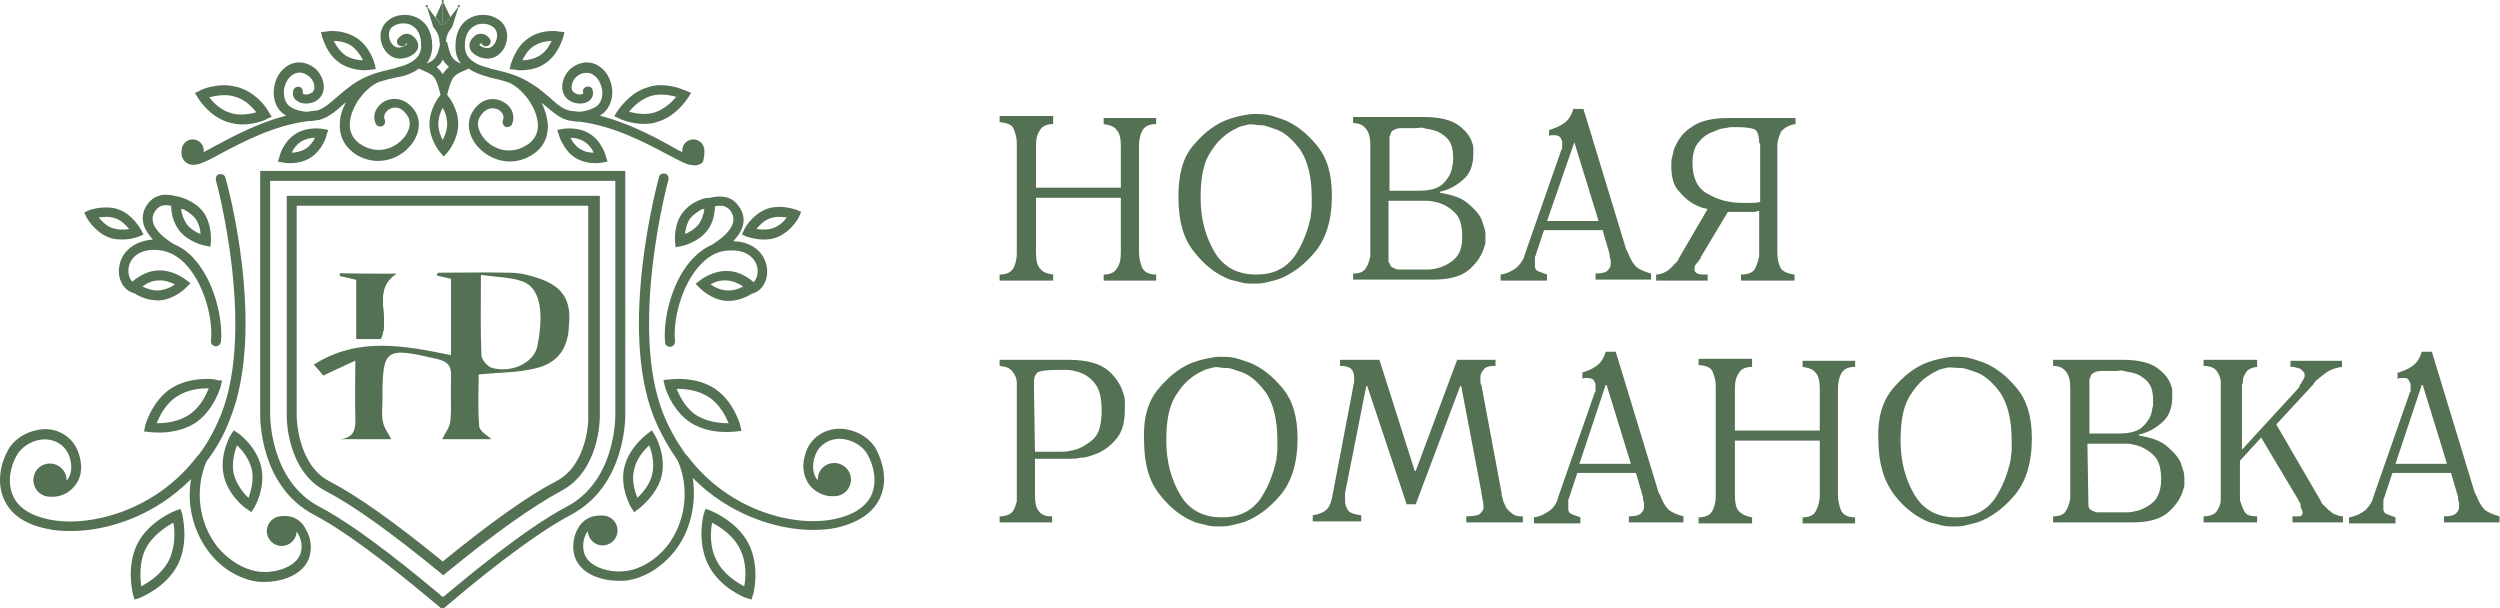 <?xml version="1.0" encoding="UTF-8"?> <svg xmlns="http://www.w3.org/2000/svg" viewBox="0 0 283.611 68.979" fill="none"><path d="M44.954 31.064C42.946 31.064 40.75 31.064 38.554 31.064C38.554 31.126 38.554 31.189 38.554 31.314C39.119 31.44 39.683 31.566 40.436 31.754C40.436 34.013 40.436 36.272 40.436 38.468C41.566 38.468 42.444 38.468 43.198 38.468C44.39 36.021 42.068 32.946 44.954 31.064Z" fill="#557153"></path><path d="M61.27 31.628C60.203 31.251 59.011 30.938 57.882 30.938C55.183 30.875 52.422 30.938 49.724 30.938C49.661 30.938 49.598 31.126 49.535 31.251C50.1 31.377 50.665 31.503 51.167 31.628C51.167 34.515 51.167 37.338 51.167 40.288C45.896 39.221 40.687 38.154 35.604 41.355C36.106 41.919 36.42 42.296 36.671 42.61C37.863 42.045 38.93 41.543 40.311 40.915C40.311 43.363 40.248 45.434 40.311 47.442C40.373 48.76 40.122 49.638 38.616 49.827C40.624 49.827 42.695 49.827 44.39 49.827C44.076 49.199 43.574 48.571 43.448 47.881C43.26 47.128 43.385 46.25 43.385 45.434C43.385 39.472 43.637 39.347 49.598 40.727C50.916 41.041 51.23 41.606 51.167 42.798C51.104 44.43 51.23 46.061 51.104 47.693C51.041 48.509 50.414 49.262 50.163 49.827C51.857 49.827 53.991 49.827 55.748 49.827C55.372 49.45 54.43 48.948 54.368 48.383C54.179 46.375 54.305 44.367 54.305 42.484C56.626 42.233 58.76 42.296 60.705 41.794C63.278 41.229 64.471 39.472 64.534 36.962C64.847 34.138 63.906 32.569 61.27 31.628ZM60.957 39.284C60.58 41.167 58.007 42.359 55.811 41.731C55.309 41.606 54.618 40.79 54.618 40.288C54.493 37.464 54.556 34.64 54.556 31.189C56.376 31.44 57.944 31.44 59.325 31.942C61.71 32.883 61.521 36.46 60.957 39.284Z" fill="#557153"></path><path d="M44.954 31.064C42.068 32.946 44.39 36.021 43.198 38.406C42.444 38.406 41.566 38.406 40.436 38.406C40.436 36.209 40.436 34.013 40.436 31.691C39.683 31.503 39.119 31.378 38.554 31.252C38.554 31.189 38.554 31.126 38.554 31.001C40.75 31.064 42.946 31.064 44.954 31.064Z" fill="#557153"></path><path d="M38.554 7.154C39.495 7.781 40.625 7.969 41.377 7.969C41.754 7.969 42.005 7.907 42.005 7.907L42.633 7.844L42.507 7.279C42.507 7.216 42.005 5.334 40.499 4.33C39.558 3.702 38.428 3.514 37.675 3.514C37.298 3.514 37.048 3.577 37.048 3.577L36.42 3.639L36.546 4.204C36.608 4.267 37.048 6.149 38.554 7.154ZM39.871 5.208C40.499 5.647 40.938 6.338 41.189 6.84C40.687 6.84 39.871 6.714 39.181 6.275C38.554 5.836 38.114 5.145 37.863 4.643C38.428 4.643 39.244 4.769 39.871 5.208Z" fill="#557153"></path><path d="M59.074 7.969C59.827 7.969 60.957 7.844 61.898 7.154C63.404 6.149 63.843 4.267 63.906 4.204L64.032 3.639L63.404 3.577C63.404 3.577 63.153 3.514 62.776 3.514C62.024 3.514 60.894 3.639 59.953 4.33C58.447 5.334 58.007 7.216 57.945 7.279L57.819 7.844L58.447 7.907C58.447 7.907 58.697 7.969 59.074 7.969ZM60.58 5.208C61.27 4.769 62.086 4.643 62.588 4.643C62.337 5.145 61.961 5.836 61.27 6.275C60.58 6.714 59.764 6.84 59.262 6.84C59.513 6.338 59.89 5.647 60.58 5.208Z" fill="#557153"></path><path d="M20.481 57.733L19.916 57.921C19.79 57.984 16.904 59.113 15.586 61.686C14.268 64.322 15.084 67.334 15.084 67.459L15.272 68.024L15.837 67.836C15.962 67.773 18.849 66.644 20.167 64.071C21.485 61.435 20.669 58.423 20.669 58.297L20.481 57.733ZM19.163 63.569C18.347 65.138 16.841 66.079 16.025 66.518C15.9 65.577 15.774 63.757 16.527 62.251C17.343 60.682 18.849 59.741 19.665 59.301C19.853 60.18 19.916 62 19.163 63.569Z" fill="#557153"></path><path d="M12.323 26.921C12.762 27.109 13.264 27.172 13.829 27.172C14.896 27.172 15.711 26.858 15.711 26.858L16.276 26.607L16.025 26.105C15.962 26.042 15.147 24.41 13.515 23.783C13.076 23.595 12.574 23.532 12.009 23.532C10.942 23.532 10.126 23.846 10.126 23.846L9.562 24.097L9.813 24.661C9.813 24.661 10.691 26.293 12.323 26.921ZM12.009 24.599C12.448 24.599 12.762 24.661 13.139 24.787C13.829 25.038 14.331 25.603 14.645 25.979C14.394 26.042 14.143 26.042 13.829 26.042C13.39 26.042 13.076 25.979 12.699 25.854C12.009 25.603 11.507 25.038 11.193 24.661C11.444 24.661 11.695 24.599 12.009 24.599Z" fill="#557153"></path><path d="M80.598 57.921L80.034 57.733L79.845 58.297C79.783 58.423 79.03 61.435 80.348 64.071C81.665 66.706 84.552 67.836 84.677 67.836L85.242 68.024L85.431 67.459C85.493 67.334 86.246 64.322 84.929 61.686C83.611 59.113 80.724 57.984 80.598 57.921ZM84.426 66.518C83.611 66.079 82.042 65.138 81.289 63.569C80.473 62 80.598 60.243 80.787 59.301C81.602 59.741 83.171 60.682 83.924 62.251C84.74 63.82 84.615 65.577 84.426 66.518Z" fill="#557153"></path><path d="M70.934 47.065V19.391H29.517V47.002C29.517 47.316 29.392 55.16 35.667 58.423C40.311 60.871 46.9 66.393 49.096 68.213C49.473 68.527 49.724 68.715 49.849 68.84L49.975 68.966H50.163C50.163 68.966 50.163 68.966 50.226 68.966H50.414L50.539 68.84C50.665 68.715 50.916 68.527 51.293 68.213C53.426 66.393 60.015 60.934 64.722 58.423C70.997 55.16 70.934 47.379 70.934 47.065ZM64.282 57.482C59.513 59.992 52.861 65.577 50.665 67.397C50.539 67.523 50.414 67.585 50.351 67.711L50.289 67.648L50.226 67.711C50.1 67.648 49.975 67.523 49.849 67.397C47.653 65.577 41.001 59.992 36.232 57.482C30.584 54.533 30.647 47.128 30.647 47.065V20.52H69.805V47.065C69.805 47.128 69.93 54.533 64.282 57.482Z" fill="#557153"></path><path d="M32.529 22.214V47.315C32.529 47.566 32.592 53.402 36.859 55.661C40.122 57.356 44.39 60.431 49.912 64.949L50.289 65.263L50.665 64.949C56.187 60.431 60.455 57.419 63.718 55.661C67.985 53.402 68.048 47.566 68.048 47.315V22.214H32.529ZM63.09 54.594C59.827 56.289 55.622 59.301 50.226 63.694C44.829 59.301 40.625 56.289 37.361 54.594C33.721 52.712 33.659 47.315 33.659 47.252V23.343H66.73V47.252C66.793 47.378 66.73 52.712 63.09 54.594Z" fill="#557153"></path><path d="M25.878 13.869C26.38 13.994 26.882 14.12 27.446 14.12C29.015 14.12 30.27 13.555 30.27 13.492L30.835 13.241L30.459 12.676C30.459 12.551 29.203 10.543 27.07 9.915C26.568 9.79 26.066 9.664 25.501 9.664C23.932 9.664 22.677 10.229 22.677 10.292L22.112 10.543L22.426 11.045C22.489 11.17 23.681 13.178 25.878 13.869ZM25.501 10.794C25.94 10.794 26.317 10.856 26.693 10.982C27.823 11.296 28.639 12.174 29.078 12.739C28.639 12.865 28.011 12.99 27.321 12.99C26.882 12.99 26.505 12.927 26.128 12.802C24.999 12.488 24.183 11.609 23.744 11.045C24.183 10.919 24.811 10.794 25.501 10.794Z" fill="#557153"></path><path d="M33.533 15.186C32.153 16.065 31.713 17.634 31.713 17.759L31.525 18.324L32.153 18.45C32.215 18.45 32.467 18.512 32.906 18.512C33.533 18.512 34.475 18.387 35.228 17.885C36.608 17.006 37.048 15.437 37.048 15.312L37.236 14.747L36.608 14.622C36.546 14.622 34.914 14.308 33.533 15.186ZM34.663 16.881C34.161 17.195 33.533 17.32 33.094 17.32C33.282 16.881 33.659 16.379 34.161 16.065C34.663 15.751 35.29 15.626 35.73 15.626C35.542 16.065 35.165 16.567 34.663 16.881Z" fill="#557153"></path><path d="M73.068 14.057C73.633 14.057 74.135 13.994 74.637 13.806C76.771 13.178 78.025 11.107 78.088 11.045L78.402 10.543L77.837 10.292C77.775 10.292 76.519 9.664 75.013 9.664C74.449 9.664 73.946 9.727 73.444 9.915C71.311 10.543 70.056 12.614 69.993 12.676L69.679 13.178L70.244 13.429C70.244 13.492 71.562 14.057 73.068 14.057ZM73.758 10.919C74.135 10.794 74.574 10.731 74.951 10.731C75.641 10.731 76.269 10.856 76.708 10.982C76.269 11.547 75.39 12.362 74.323 12.739C73.946 12.865 73.507 12.927 73.131 12.927C72.44 12.927 71.813 12.802 71.374 12.676C71.813 12.111 72.629 11.296 73.758 10.919Z" fill="#557153"></path><path d="M66.918 15.186C65.538 14.308 63.906 14.622 63.843 14.622L63.216 14.747L63.404 15.312C63.404 15.375 63.906 17.006 65.224 17.885C66.04 18.387 66.918 18.512 67.546 18.512C67.985 18.512 68.236 18.45 68.299 18.45L68.926 18.324L68.738 17.759C68.738 17.634 68.236 16.002 66.918 15.186ZM65.789 16.881C65.286 16.567 64.91 16.065 64.722 15.626C65.161 15.626 65.789 15.751 66.291 16.065C66.793 16.379 67.169 16.881 67.357 17.32C66.918 17.32 66.353 17.257 65.789 16.881Z" fill="#557153"></path><path d="M23.493 42.985C22.426 42.985 20.794 43.174 19.414 44.052C17.217 45.496 16.464 48.257 16.464 48.32L16.339 48.947L16.966 49.01C16.966 49.01 17.406 49.073 18.033 49.073C19.1 49.073 20.732 48.884 22.112 48.006C24.309 46.562 25.062 43.801 25.062 43.739L25.187 43.174L24.56 43.111C24.497 43.048 24.12 42.985 23.493 42.985ZM21.422 47.064C20.292 47.818 18.912 48.006 17.971 48.006C17.908 48.006 17.845 48.006 17.782 48.006C18.096 47.19 18.786 45.809 20.041 44.994C21.171 44.241 22.552 44.052 23.493 44.052C23.556 44.052 23.618 44.052 23.681 44.052C23.367 44.868 22.677 46.249 21.422 47.064Z" fill="#557153"></path><path d="M26.505 48.822L26.191 49.324C26.128 49.387 24.873 51.583 25.375 53.905C25.877 56.227 27.885 57.733 28.011 57.733L28.513 58.11L28.827 57.608C28.89 57.545 30.144 55.349 29.642 53.027C29.14 50.705 27.132 49.199 27.007 49.136L26.505 48.822ZM28.576 53.278C28.827 54.533 28.45 55.725 28.199 56.478C27.634 55.976 26.819 54.972 26.505 53.717C26.254 52.462 26.63 51.207 26.881 50.516C27.446 51.019 28.262 52.023 28.576 53.278Z" fill="#557153"></path><path d="M32.027 58.549C31.965 58.549 31.965 58.549 32.027 58.549C31.023 58.549 30.27 59.302 30.27 60.243C30.27 61.185 31.023 61.938 31.965 61.938C32.843 61.938 33.596 61.248 33.659 60.306C33.722 60.432 33.784 60.495 33.847 60.62C34.349 61.499 34.349 62.628 33.784 63.381C32.906 64.574 30.772 65.076 29.203 64.824C27.572 64.574 25.878 63.507 24.685 62.063C22.551 59.365 22.049 55.537 23.43 52.337C24.497 50.956 25.438 49.324 26.128 47.442C30.207 37.213 25.815 20.834 25.564 20.144C25.501 19.83 25.187 19.705 24.873 19.767C24.56 19.83 24.434 20.144 24.497 20.458C24.56 20.646 29.015 37.213 25.062 47.065C24.371 48.76 23.556 50.266 22.551 51.583C22.489 51.646 22.426 51.709 22.363 51.772C17.594 58.047 10.001 59.867 5.545 58.926C3.412 58.486 2.031 57.545 1.466 56.227C0.776 54.658 1.215 52.839 1.906 51.646C2.408 50.768 3.412 50.077 4.541 49.889C5.483 49.701 7.491 50.015 7.993 52.211C8.244 53.341 7.93 54.031 7.616 54.47L7.553 54.533V54.47C7.553 53.403 6.675 52.588 5.671 52.588C4.604 52.588 3.788 53.403 3.788 54.47C3.788 55.537 4.667 56.353 5.671 56.353C5.734 56.353 5.796 56.353 5.859 56.353C5.922 56.353 5.922 56.353 5.985 56.353C6.926 56.353 7.867 55.914 8.495 55.098C9.185 54.282 9.373 53.09 9.059 51.897C8.495 49.387 6.236 48.383 4.353 48.76C2.847 49.011 1.529 49.889 0.902 51.081C0.086 52.525 -0.416 54.721 0.462 56.666C1.215 58.361 2.847 59.491 5.357 59.993C6.173 60.181 7.051 60.243 8.055 60.243C12.26 60.243 17.594 58.486 21.673 54.345C21.171 57.294 21.924 60.369 23.807 62.754C25.124 64.448 27.07 65.64 29.015 65.954C29.329 66.017 29.705 66.017 30.082 66.017C31.776 66.017 33.722 65.389 34.663 64.072C35.416 63.005 35.479 61.373 34.726 60.118C34.224 58.989 33.157 58.424 32.027 58.549Z" fill="#557153"></path><path d="M13.515 30.31C13.327 31.69 14.017 32.945 15.209 33.259C15.711 33.573 16.715 34.075 17.845 34.075C17.908 34.075 18.033 34.075 18.096 34.075C19.853 33.949 21.108 32.631 21.171 32.569L21.61 32.129L21.108 31.753C21.045 31.69 19.602 30.561 17.845 30.686C16.527 30.749 15.46 31.565 15.021 31.941C14.644 31.627 14.519 31 14.582 30.435C14.707 29.368 15.711 28.176 17.97 28.364C19.225 28.49 20.355 29.117 21.359 30.31C23.304 32.631 24.183 36.397 23.932 38.656C23.869 38.97 24.12 39.221 24.434 39.283H24.497C24.748 39.283 24.999 39.095 25.061 38.781C25.313 36.271 24.371 32.129 22.238 29.619C21.485 28.678 20.606 28.05 19.665 27.674L19.602 27.611C19.602 27.611 16.59 25.917 17.468 24.16C17.719 23.72 17.97 23.469 18.347 23.344C18.723 23.218 19.1 23.281 19.414 23.344C19.414 24.034 19.602 25.164 20.292 26.105C21.359 27.486 23.179 27.862 23.242 27.862L23.869 27.988L23.932 27.36C23.932 27.297 24.057 25.415 23.053 24.034C21.987 22.654 20.167 22.277 20.104 22.277L19.476 22.152C19.037 22.089 18.535 22.026 18.033 22.214C17.343 22.403 16.841 22.905 16.464 23.595C15.774 25.038 16.527 26.293 17.343 27.172C14.958 27.36 13.703 28.803 13.515 30.31ZM17.97 31.816C18.723 31.753 19.414 32.067 19.853 32.255C19.414 32.569 18.786 32.882 18.033 32.945C17.28 33.008 16.59 32.694 16.151 32.506C16.59 32.192 17.217 31.816 17.97 31.816ZM22.112 24.724C22.551 25.289 22.74 26.042 22.74 26.544C22.238 26.356 21.61 25.98 21.171 25.415C20.794 24.85 20.606 24.222 20.543 23.72C20.606 23.72 20.732 23.72 20.794 23.72C21.234 23.971 21.736 24.285 22.112 24.724Z" fill="#557153"></path><path d="M99.425 51.018C98.797 49.826 97.479 48.947 95.973 48.696C94.091 48.382 91.831 49.324 91.267 51.834C90.953 53.026 91.204 54.155 91.831 55.034C92.459 55.787 93.4 56.289 94.342 56.289C94.404 56.289 94.404 56.289 94.467 56.289C94.53 56.289 94.593 56.289 94.655 56.289C95.722 56.289 96.538 55.411 96.538 54.407C96.538 53.34 95.659 52.524 94.655 52.524C93.589 52.524 92.773 53.34 92.773 54.407V54.469L92.71 54.407C92.396 54.03 92.083 53.277 92.333 52.147C92.835 49.951 94.844 49.637 95.785 49.826C96.914 50.014 97.981 50.704 98.42 51.583C99.111 52.775 99.55 54.595 98.86 56.164C98.232 57.482 96.852 58.423 94.781 58.862C90.263 59.866 82.732 58.046 77.963 51.708C77.9 51.645 77.837 51.583 77.775 51.52C76.833 50.202 75.955 48.696 75.265 47.002C71.311 37.149 75.767 20.582 75.829 20.394C75.892 20.08 75.767 19.767 75.453 19.704C75.139 19.641 74.825 19.767 74.763 20.08C74.574 20.771 70.119 37.212 74.198 47.378C74.951 49.198 75.892 50.83 76.896 52.273C78.277 55.473 77.775 59.301 75.641 62C74.449 63.443 72.817 64.51 71.123 64.761C69.554 65.012 67.42 64.573 66.542 63.317C66.04 62.565 66.04 61.435 66.479 60.556C66.542 60.494 66.605 60.368 66.667 60.243C66.73 61.121 67.42 61.874 68.362 61.874C69.303 61.874 70.056 61.121 70.056 60.18C70.056 59.238 69.303 58.486 68.362 58.486C68.362 58.486 68.362 58.486 68.299 58.486C67.107 58.423 66.103 58.925 65.538 59.992C64.847 61.247 64.847 62.878 65.601 63.945C66.542 65.326 68.487 65.89 70.182 65.89C70.558 65.89 70.934 65.89 71.248 65.828C73.194 65.514 75.076 64.322 76.457 62.627C78.339 60.305 79.03 57.168 78.59 54.218C82.669 58.36 88.066 60.117 92.208 60.117C93.149 60.117 94.091 60.054 94.906 59.866C97.354 59.301 99.048 58.172 99.801 56.54C100.743 54.657 100.178 52.461 99.425 51.018Z" fill="#557153"></path><path d="M81.038 44.052C79.657 43.174 78.088 42.985 76.959 42.985C76.331 42.985 75.955 43.048 75.892 43.048L75.264 43.111L75.39 43.676C75.39 43.801 76.143 46.5 78.339 47.943C79.72 48.822 81.289 49.01 82.418 49.01C83.046 49.01 83.485 48.947 83.485 48.947L84.113 48.884L83.987 48.32C83.987 48.194 83.234 45.496 81.038 44.052ZM82.481 48.006C81.54 48.006 80.159 47.818 79.03 47.127C77.775 46.312 77.084 44.931 76.771 44.115C76.833 44.115 76.896 44.115 76.959 44.115C77.9 44.115 79.281 44.303 80.41 45.056C81.665 45.872 82.356 47.253 82.669 48.068C82.607 48.006 82.544 48.006 82.481 48.006Z" fill="#557153"></path><path d="M71.625 57.608L71.938 58.11L72.44 57.733C72.503 57.67 74.574 56.164 75.076 53.905C75.578 51.583 74.323 49.387 74.26 49.324L73.947 48.822L73.445 49.199C73.382 49.262 71.311 50.768 70.809 53.089C70.307 55.349 71.562 57.545 71.625 57.608ZM71.938 53.278C72.19 52.023 73.068 51.081 73.633 50.516C73.947 51.207 74.26 52.462 74.009 53.717C73.758 54.972 72.88 55.913 72.315 56.478C72.001 55.725 71.625 54.47 71.938 53.278Z" fill="#557153"></path><path d="M84.74 26.859C84.803 26.859 85.619 27.172 86.623 27.172C87.188 27.172 87.69 27.11 88.129 26.922C89.76 26.294 90.639 24.662 90.639 24.6L90.89 24.035L90.325 23.784C90.262 23.784 89.447 23.47 88.443 23.47C87.878 23.47 87.376 23.533 86.937 23.721C85.305 24.349 84.427 25.98 84.427 26.043L84.175 26.608L84.74 26.859ZM87.313 24.788C87.627 24.662 88.003 24.6 88.443 24.6C88.756 24.6 89.008 24.662 89.258 24.662C88.945 25.102 88.443 25.604 87.752 25.855C87.439 25.98 87.062 26.043 86.623 26.043C86.309 26.043 86.058 25.98 85.807 25.98C86.121 25.604 86.623 25.039 87.313 24.788Z" fill="#557153"></path><path d="M77.461 24.097C76.394 25.477 76.582 27.297 76.582 27.423L76.645 28.05L77.273 27.925C77.335 27.925 79.155 27.548 80.222 26.167C80.975 25.226 81.1 24.034 81.1 23.406C81.414 23.343 81.854 23.281 82.167 23.406C82.544 23.532 82.858 23.783 83.046 24.222C83.924 25.916 80.975 27.611 80.912 27.673C80.85 27.673 80.85 27.736 80.85 27.736C79.908 28.113 79.03 28.803 78.277 29.681C76.143 32.192 75.202 36.333 75.453 38.844C75.453 39.157 75.704 39.346 76.017 39.346H76.08C76.394 39.283 76.582 39.032 76.582 38.718C76.331 36.459 77.21 32.694 79.155 30.372C80.159 29.179 81.289 28.489 82.544 28.427C84.803 28.238 85.807 29.431 85.933 30.497C85.995 31.062 85.87 31.627 85.493 32.004C85.054 31.627 83.987 30.811 82.669 30.748C80.912 30.623 79.469 31.752 79.406 31.815L78.904 32.192L79.343 32.631C79.406 32.694 80.661 34.012 82.418 34.137C82.481 34.137 82.606 34.137 82.669 34.137C83.799 34.137 84.803 33.635 85.305 33.321C86.497 33.008 87.188 31.752 86.999 30.372C86.811 28.866 85.556 27.423 83.171 27.36C84.05 26.481 84.803 25.163 84.05 23.783C83.673 23.092 83.171 22.59 82.481 22.402C81.979 22.277 81.477 22.277 81.038 22.339L80.41 22.465C80.348 22.339 78.527 22.716 77.461 24.097ZM82.418 32.945C81.665 32.882 81.038 32.568 80.598 32.254C81.038 32.004 81.728 31.752 82.481 31.815C83.234 31.878 83.862 32.192 84.301 32.506C83.862 32.756 83.171 33.008 82.418 32.945ZM79.657 23.72C79.72 23.72 79.845 23.72 79.908 23.72C79.845 24.222 79.657 24.85 79.281 25.414C78.841 25.979 78.214 26.356 77.712 26.544C77.775 26.042 77.9 25.289 78.339 24.724C78.716 24.285 79.218 23.971 79.657 23.72Z" fill="#557153"></path><path d="M79.908 17.068C79.908 16.378 79.344 15.813 78.653 15.813C77.963 15.813 77.398 16.378 77.398 17.068C77.398 17.131 77.398 17.194 77.398 17.256C76.959 17.068 76.457 16.754 75.892 16.441C73.947 15.374 71.186 13.93 68.048 13.115C69.052 12.55 69.617 11.295 69.428 9.977C69.24 8.596 68.362 7.467 67.17 7.153C66.416 6.965 65.601 7.153 64.91 7.655C64.22 8.157 63.781 9.036 63.781 9.851C63.781 10.604 64.157 11.232 64.847 11.546C65.538 11.86 66.416 11.797 66.856 11.42C67.232 11.106 67.358 10.667 67.232 10.228C67.17 9.914 66.856 9.726 66.542 9.851C66.228 9.914 66.04 10.228 66.165 10.542C66.165 10.604 66.165 10.604 66.165 10.604C66.103 10.667 65.852 10.793 65.475 10.667C65.224 10.604 64.847 10.416 64.847 9.914C64.847 9.412 65.099 8.91 65.538 8.596C65.914 8.283 66.416 8.22 66.856 8.283C67.734 8.534 68.174 9.412 68.299 10.165C68.424 10.855 68.236 11.797 67.483 12.173C66.918 12.487 66.228 12.675 65.601 12.675C65.287 12.613 64.91 12.613 64.597 12.55C64.471 12.487 64.345 12.487 64.22 12.424C63.593 12.173 63.028 11.671 62.337 11.044C61.773 10.604 61.208 10.04 60.455 9.6C58.823 8.534 57.756 8.283 55.623 7.781L55.497 7.718C52.736 7.09 52.736 5.647 52.736 5.208C52.736 3.953 53.175 3.2 54.054 2.823C54.556 2.635 55.246 2.635 55.748 2.948C56.125 3.137 56.313 3.451 56.376 3.764C56.439 4.204 56.313 4.768 55.999 5.082C55.811 5.333 55.56 5.459 55.309 5.459C54.87 5.459 54.431 5.208 54.368 5.082C54.368 5.082 54.368 5.082 54.431 5.019C54.493 4.957 54.556 4.894 54.556 4.894C54.619 4.894 54.619 4.957 54.681 5.019C54.87 5.27 55.183 5.333 55.435 5.145C55.685 4.957 55.748 4.643 55.56 4.392C55.497 4.329 55.183 3.827 54.556 3.827C54.305 3.827 53.929 3.89 53.552 4.392C53.238 4.768 53.175 5.208 53.364 5.647C53.677 6.274 54.619 6.651 55.309 6.651C55.874 6.651 56.439 6.4 56.878 5.898C57.38 5.333 57.631 4.455 57.505 3.702C57.38 3.011 57.003 2.446 56.313 2.07C55.56 1.631 54.493 1.568 53.677 1.882C52.36 2.384 51.669 3.576 51.669 5.27C51.669 5.898 51.795 6.588 52.297 7.216C51.418 6.839 51.167 6.525 50.854 5.333L50.728 4.768H49.975L49.85 5.333C49.536 6.525 49.285 6.839 48.406 7.216C48.845 6.588 49.034 5.898 49.034 5.27C49.034 3.576 48.343 2.384 47.025 1.882C46.21 1.568 45.143 1.631 44.39 2.07C43.762 2.446 43.323 3.011 43.198 3.702C43.072 4.455 43.323 5.333 43.825 5.898C44.264 6.4 44.766 6.651 45.394 6.651C46.084 6.651 47.025 6.274 47.339 5.647C47.527 5.27 47.465 4.831 47.151 4.392C46.775 3.953 46.398 3.827 46.147 3.827C45.582 3.827 45.206 4.329 45.143 4.392C44.955 4.643 45.017 5.019 45.269 5.145C45.519 5.333 45.896 5.27 46.021 5.019C46.021 5.019 46.084 4.957 46.084 4.894C46.084 4.894 46.147 4.894 46.21 5.019C46.147 5.019 46.147 5.019 46.147 5.019C46.084 5.145 45.645 5.396 45.206 5.396C44.955 5.396 44.704 5.27 44.515 5.019C44.202 4.706 44.076 4.141 44.139 3.702C44.202 3.325 44.39 3.074 44.766 2.886C45.269 2.635 45.896 2.572 46.461 2.76C47.339 3.137 47.779 3.89 47.779 5.145C47.779 5.647 47.779 7.027 45.017 7.655L44.892 7.718C42.758 8.22 41.692 8.471 40.06 9.538C39.37 10.04 38.742 10.542 38.177 11.044C37.487 11.671 36.859 12.173 36.295 12.424C36.169 12.487 36.044 12.487 35.918 12.55C35.604 12.55 35.228 12.613 34.914 12.675C34.224 12.675 33.534 12.487 33.032 12.173C32.278 11.734 32.153 10.855 32.216 10.165C32.341 9.349 32.843 8.471 33.659 8.283C34.098 8.157 34.538 8.283 34.977 8.596C35.416 8.91 35.667 9.412 35.667 9.914C35.667 10.416 35.291 10.604 35.04 10.667C34.663 10.793 34.412 10.667 34.349 10.604C34.349 10.604 34.349 10.604 34.349 10.542C34.412 10.228 34.224 9.914 33.973 9.851C33.659 9.789 33.345 9.977 33.282 10.228C33.157 10.73 33.282 11.169 33.659 11.42C34.161 11.797 34.977 11.86 35.667 11.546C36.357 11.232 36.734 10.604 36.734 9.851C36.734 9.036 36.295 8.157 35.604 7.655C34.914 7.153 34.098 6.965 33.345 7.153C32.153 7.467 31.274 8.596 31.086 9.977C30.898 11.295 31.4 12.55 32.467 13.115C29.329 13.93 26.631 15.374 24.622 16.441C24.058 16.754 23.556 17.005 23.116 17.256C23.116 17.194 23.116 17.131 23.116 17.068C23.116 16.378 22.552 15.813 21.861 15.813C21.171 15.813 20.606 16.378 20.606 17.068C20.543 17.445 20.606 17.947 20.983 18.323C21.234 18.574 21.548 18.7 21.924 18.7C22.175 18.7 22.426 18.637 22.677 18.574C23.242 18.386 24.12 17.947 25.124 17.382C27.509 16.127 31.023 14.244 34.914 13.742C34.914 13.742 34.914 13.742 34.977 13.742C35.353 13.742 35.73 13.679 36.044 13.617C36.106 13.617 36.106 13.617 36.169 13.617C36.357 13.554 36.546 13.491 36.734 13.428C37.487 13.115 38.24 12.487 38.93 11.86C39.056 11.797 39.119 11.671 39.244 11.608C38.805 12.424 38.554 13.24 38.554 14.056C38.491 15.562 39.181 16.817 40.562 17.633C41.378 18.072 42.131 18.26 42.884 18.26C44.264 18.26 45.582 17.633 46.398 16.692C47.59 15.436 47.841 13.805 47.088 12.613C46.084 11.106 44.641 10.981 43.637 11.483C42.633 12.048 42.194 13.115 42.633 14.056C42.758 14.307 43.072 14.432 43.386 14.307C43.637 14.181 43.762 13.868 43.637 13.554C43.449 13.115 43.762 12.613 44.202 12.362C44.766 12.048 45.582 12.111 46.21 13.115C46.837 14.056 46.273 15.185 45.645 15.813C44.641 16.88 42.884 17.507 41.127 16.503C40.123 15.938 39.621 15.06 39.683 13.993C39.809 11.985 41.503 9.914 43.009 9.287C43.637 9.098 44.327 8.91 45.206 8.722H45.331C46.273 8.534 47.025 8.157 47.527 7.781L48.218 8.094C49.222 8.534 49.41 8.785 49.787 10.04L49.975 10.73L49.912 10.855C49.85 10.918 48.72 12.299 48.72 14.056C48.72 15.813 49.85 17.194 49.912 17.256L50.352 17.758L50.791 17.256C50.854 17.194 51.983 15.813 51.983 14.056C51.983 12.299 50.854 10.918 50.791 10.855L50.728 10.73L50.916 10.04C51.293 8.785 51.481 8.534 52.485 8.094L53.175 7.781C53.677 8.157 54.431 8.471 55.372 8.722L55.497 8.785C56.439 8.973 57.129 9.161 57.694 9.349C59.2 9.977 60.894 12.111 61.02 14.056C61.082 15.185 60.58 16.001 59.576 16.566C57.819 17.57 56.062 16.943 55.058 15.876C54.431 15.185 53.866 14.056 54.493 13.177C55.121 12.173 55.937 12.173 56.501 12.424C56.941 12.675 57.254 13.115 57.066 13.617C56.941 13.868 57.066 14.244 57.317 14.37C57.568 14.495 57.945 14.37 58.07 14.119C58.51 13.177 58.07 12.048 57.066 11.546C56.062 10.981 54.556 11.106 53.615 12.675C52.862 13.868 53.113 15.499 54.305 16.754C55.121 17.633 56.439 18.323 57.819 18.323C58.572 18.323 59.388 18.135 60.141 17.696C61.522 16.943 62.212 15.687 62.149 14.119C62.086 13.303 61.835 12.487 61.459 11.671C61.584 11.734 61.647 11.86 61.773 11.922C62.526 12.55 63.216 13.177 63.969 13.491C64.157 13.554 64.345 13.617 64.534 13.679C64.597 13.679 64.597 13.679 64.659 13.679C64.973 13.742 65.35 13.805 65.726 13.805C65.726 13.805 65.726 13.805 65.789 13.805C69.68 14.307 73.194 16.189 75.578 17.445C76.645 18.009 77.461 18.449 78.026 18.637C78.277 18.7 78.591 18.762 78.779 18.762C79.155 18.762 79.532 18.637 79.72 18.386C79.908 17.947 79.908 17.382 79.908 17.068ZM50.728 14.056C50.728 14.746 50.477 15.374 50.226 15.876C49.975 15.436 49.724 14.746 49.724 14.056C49.724 13.366 49.975 12.675 50.226 12.236C50.477 12.675 50.728 13.303 50.728 14.056ZM50.226 8.408C50.038 8.094 49.787 7.843 49.536 7.592C49.85 7.404 50.038 7.153 50.226 6.776C50.414 7.09 50.665 7.341 50.916 7.592C50.665 7.843 50.414 8.094 50.226 8.408Z" fill="#557153"></path><path d="M50.226 3.075H51.293L52.046 0.691L50.226 3.075Z" fill="#557153"></path><path d="M50.226 3.075H49.159L48.406 0.691L50.226 3.075Z" fill="#557153"></path><path d="M50.226 3.075L50.226 0.126L49.41 1.946L50.226 3.075Z" fill="#557153"></path><path d="M50.226 3.075L50.226 0.126L51.104 1.946L50.226 3.075Z" fill="#557153"></path><path d="M52.046 0.815C52.115 0.815 52.171 0.759 52.171 0.69C52.171 0.621 52.115 0.564 52.046 0.564C51.977 0.564 51.92 0.621 51.92 0.69C51.92 0.759 51.977 0.815 52.046 0.815Z" fill="#557153"></path><path d="M50.226 0.251C50.295 0.251 50.351 0.195 50.351 0.126C50.351 0.056 50.295 0 50.226 0C50.157 0 50.1 0.056 50.1 0.126C50.1 0.195 50.157 0.251 50.226 0.251Z" fill="#557153"></path><path d="M48.406 0.815C48.475 0.815 48.531 0.759 48.531 0.69C48.531 0.621 48.475 0.564 48.406 0.564C48.337 0.564 48.281 0.621 48.281 0.69C48.281 0.759 48.337 0.815 48.406 0.815Z" fill="#557153"></path><path d="M50.226 2.823C49.661 2.886 49.159 3.074 49.159 3.074C49.159 3.074 49.849 3.827 49.849 4.643C49.849 5.082 50.038 5.082 50.226 4.957C50.414 5.082 50.602 5.082 50.602 4.643C50.602 3.827 51.293 3.074 51.293 3.074C51.293 3.074 50.791 2.886 50.226 2.823Z" fill="#557153"></path><path d="M119.475 14.074C118.787 14.074 118.214 14.303 117.985 14.761C117.641 15.22 117.527 15.793 117.527 16.595V21.293H127.152V16.595C127.152 15.793 127.037 15.105 126.693 14.761C126.35 14.303 125.891 14.188 125.204 14.074V13.386H131.162V14.074C130.245 14.074 129.787 14.418 129.558 14.876C129.329 15.334 129.214 15.907 129.214 16.595V28.626C129.214 29.199 129.329 29.772 129.558 30.345C129.787 30.803 130.245 31.146 131.162 31.146V31.834H125.204V31.146C125.891 31.146 126.464 30.917 126.693 30.459C127.037 30.001 127.152 29.428 127.152 28.626V22.438H117.527V28.626C117.527 29.428 117.641 30.115 117.985 30.459C118.329 30.917 118.787 31.032 119.475 31.146V31.834H113.402V31.146C114.318 31.146 114.777 30.803 115.006 30.345C115.235 29.886 115.35 29.313 115.35 28.74V28.626C115.35 28.626 115.35 28.626 115.35 28.511V16.48C115.35 16.48 115.35 16.48 115.35 16.366C115.35 16.366 115.35 16.365 115.35 16.251C115.35 15.678 115.235 15.22 115.006 14.647C114.777 14.074 114.204 13.959 113.402 13.845V13.157H119.475V14.074Z" fill="#557153"></path><path d="M135.287 16.595C136.433 15.22 137.579 14.303 138.839 13.73C139.412 13.501 140.099 13.272 140.672 13.157C141.245 13.043 141.818 12.928 142.276 12.928C142.735 12.928 143.308 12.928 143.88 13.043C144.453 13.157 145.026 13.386 145.714 13.616C147.089 14.188 148.235 15.105 149.38 16.48C150.526 17.855 151.099 19.688 151.099 22.209C151.099 24.959 150.412 27.136 149.151 28.626C147.891 30.115 146.516 31.147 144.912 31.719C144.453 31.834 143.995 31.949 143.537 32.063C143.079 32.178 142.62 32.178 142.276 32.178C141.818 32.178 141.36 32.178 140.901 32.063C140.443 31.949 139.985 31.834 139.526 31.719C138.037 31.147 136.662 30.115 135.516 28.626C134.256 27.136 133.683 25.074 133.683 22.324C133.683 19.918 134.141 17.97 135.287 16.595ZM141.36 14.188C141.016 14.303 140.672 14.303 140.328 14.532C139.297 14.991 138.266 15.793 137.464 17.053C136.547 18.313 136.203 20.032 136.203 22.438C136.203 24.845 136.776 26.907 137.808 28.626C138.839 30.345 140.443 31.147 142.506 31.147C144.453 31.147 145.828 30.459 146.86 29.084C147.776 27.709 148.349 26.22 148.693 24.615C148.693 24.272 148.808 23.813 148.808 23.47C148.808 23.126 148.808 22.782 148.808 22.438C148.808 20.032 148.349 18.313 147.547 17.053C146.631 15.793 145.714 14.991 144.683 14.647C144.339 14.532 143.995 14.418 143.651 14.303C143.308 14.188 142.964 14.188 142.62 14.188C142.047 14.074 141.703 14.074 141.36 14.188Z" fill="#557153"></path><path d="M161.526 13.272C163.36 13.272 164.62 13.616 165.422 14.189C166.224 14.762 166.797 15.449 167.026 16.251C167.141 16.481 167.141 16.71 167.141 16.939C167.141 17.168 167.141 17.397 167.141 17.512C167.141 18.658 166.797 19.689 165.995 20.376C165.193 21.064 164.391 21.522 163.36 21.751V21.866C164.734 22.095 165.766 22.439 166.453 23.012C167.141 23.585 167.714 24.158 168.058 24.845C168.172 25.189 168.287 25.532 168.401 25.876C168.516 26.22 168.516 26.564 168.516 26.793C168.516 27.022 168.516 27.137 168.516 27.366C168.516 27.595 168.516 27.71 168.401 27.939C168.172 28.856 167.599 29.772 166.682 30.574C165.766 31.376 164.391 31.72 162.558 31.72H153.505V31.033C154.308 31.033 154.766 30.803 154.995 30.345C155.224 30.001 155.339 29.543 155.453 29.085C155.453 28.97 155.453 28.856 155.453 28.741C155.453 28.626 155.453 28.512 155.453 28.512V16.481C155.453 15.679 155.339 15.106 154.995 14.647C154.651 14.189 154.193 13.96 153.505 13.96V13.272H161.526ZM160.839 21.637C162.214 21.637 163.13 21.408 163.703 20.835C164.276 20.262 164.62 19.689 164.734 19.001C164.734 18.772 164.849 18.543 164.849 18.429C164.849 18.314 164.849 18.085 164.849 17.856C164.849 16.824 164.62 16.137 164.162 15.679C163.703 15.22 163.13 14.876 162.558 14.762C162.214 14.647 161.87 14.647 161.526 14.533C161.182 14.418 160.953 14.533 160.724 14.533H159.005C158.547 14.533 158.318 14.647 158.089 14.762C157.86 14.876 157.745 15.106 157.745 15.22C157.745 15.335 157.63 15.449 157.63 15.449C157.63 15.449 157.63 15.564 157.63 15.679V21.637H160.839ZM157.63 29.772C157.63 30.001 157.745 30.23 157.974 30.345C158.203 30.46 158.433 30.574 158.662 30.574C158.776 30.574 158.891 30.574 159.005 30.574C159.12 30.574 159.235 30.574 159.349 30.574H161.182C161.412 30.574 161.755 30.574 162.099 30.574C162.558 30.574 162.901 30.46 163.36 30.345C164.047 30.116 164.62 29.772 165.078 29.314C165.651 28.741 165.88 27.939 165.88 26.908C165.88 25.647 165.651 24.731 165.078 24.158C164.505 23.585 163.933 23.241 163.245 23.012C162.787 22.897 162.328 22.783 161.985 22.783C161.526 22.783 161.297 22.783 160.953 22.783H157.516V29.772H157.63Z" fill="#557153"></path><path d="M175.734 14.761C176.422 14.532 176.995 14.303 177.453 13.959C177.911 13.616 178.255 13.157 178.484 12.355H179.63L184.443 28.167C184.443 28.282 184.443 28.282 184.557 28.397C184.557 28.511 184.557 28.511 184.672 28.626C184.901 29.313 185.245 29.886 185.588 30.23C185.932 30.574 186.505 30.803 187.307 31.032V31.719H181.005V31.032C181.693 31.032 182.151 30.917 182.38 30.688C182.609 30.459 182.724 30.23 182.724 30.001C182.724 29.886 182.724 29.657 182.724 29.543C182.724 29.428 182.609 29.199 182.609 29.084C182.609 29.084 182.609 29.084 182.609 28.97V28.855L181.807 26.105H175.161L174.245 28.855C174.245 28.97 174.13 29.084 174.13 29.199C174.13 29.313 174.13 29.428 174.13 29.543C174.13 29.657 174.13 29.772 174.13 29.886C174.13 30.001 174.13 30.115 174.13 30.23C174.13 30.459 174.245 30.688 174.588 30.803C174.932 30.917 175.161 31.032 175.505 31.146V31.834H170.234V31.146C171.036 31.032 171.609 30.688 172.068 30.345C172.526 29.886 172.87 29.428 172.984 28.855L177.109 17.053C177.109 16.938 177.224 16.938 177.224 16.824C177.224 16.709 177.224 16.709 177.224 16.595C177.224 16.48 177.224 16.48 177.224 16.366C177.224 16.251 177.224 16.251 177.224 16.136C177.224 15.907 177.109 15.793 176.995 15.563C176.88 15.449 176.651 15.334 176.307 15.334C176.193 15.334 176.193 15.334 176.078 15.334C175.963 15.334 175.849 15.334 175.734 15.449V14.761ZM178.599 16.136L175.505 25.074H181.349L178.599 16.136Z" fill="#557153"></path><path d="M203.693 14.075C202.89 14.19 202.432 14.533 202.088 14.877C201.859 15.335 201.63 15.908 201.63 16.596V28.627C201.63 29.314 201.745 29.887 201.974 30.346C202.203 30.804 202.776 31.033 203.578 31.148V31.835H197.505V31.148C198.307 31.148 198.88 30.919 199.109 30.46C199.338 30.002 199.453 29.544 199.568 29.085C199.568 28.971 199.568 28.971 199.568 28.856C199.568 28.741 199.568 28.741 199.568 28.627V23.929C199.338 23.929 199.224 24.044 198.995 24.044C198.88 24.044 198.651 24.044 198.536 24.044C198.422 24.044 198.307 24.044 198.193 24.044C198.078 24.044 197.963 24.044 197.849 24.044H197.62C197.391 24.044 197.161 24.044 197.047 24.044C196.932 24.044 196.818 24.044 196.589 24.044C196.474 24.044 196.359 24.044 196.359 24.044C196.359 24.044 196.13 24.044 196.016 24.044L192.922 29.2V29.314C192.922 29.314 192.922 29.429 192.807 29.429C192.693 29.658 192.578 29.773 192.464 29.887C192.349 30.002 192.234 30.231 192.234 30.346V30.46C192.234 30.46 192.234 30.46 192.234 30.575C192.234 30.804 192.349 30.919 192.578 31.033C192.807 31.148 193.151 31.148 193.38 31.148H193.724V31.835H187.88V31.148C188.224 31.148 188.568 31.033 188.797 30.919C189.026 30.804 189.255 30.689 189.484 30.46C189.599 30.346 189.714 30.231 189.828 30.116C189.943 30.002 189.943 29.887 190.057 29.887L190.172 29.773C190.172 29.773 190.172 29.658 190.286 29.658C190.286 29.544 190.401 29.544 190.401 29.429C190.401 29.314 190.516 29.314 190.516 29.2L193.724 23.7C193.495 23.7 193.38 23.585 193.151 23.585C192.922 23.471 192.807 23.471 192.578 23.356C191.776 23.012 191.089 22.439 190.516 21.752C189.828 21.064 189.599 20.033 189.599 18.773C189.599 18.429 189.599 18.085 189.714 17.742C189.828 17.398 189.828 16.939 190.057 16.596C190.401 15.794 190.974 14.992 191.891 14.419C192.807 13.731 194.182 13.387 196.13 13.387H203.693V14.075ZM199.568 16.252C199.568 15.335 199.338 14.762 198.995 14.648C198.651 14.533 197.963 14.419 197.161 14.419C197.047 14.419 197.047 14.419 196.932 14.419C196.818 14.419 196.818 14.419 196.703 14.419C196.474 14.419 196.13 14.419 195.786 14.533C195.443 14.533 194.984 14.648 194.526 14.877C193.838 15.106 193.266 15.45 192.807 16.023C192.234 16.596 192.005 17.398 192.005 18.544C192.005 20.148 192.578 21.408 193.724 21.981C194.87 22.669 196.13 23.012 197.62 23.012H197.734C197.734 23.012 197.734 23.012 197.849 23.012C198.193 23.012 198.422 23.012 198.765 23.012C199.109 23.012 199.338 23.012 199.682 22.898V16.252H199.568Z" fill="#557153"></path><path d="M117.412 56.171C117.412 56.974 117.527 57.661 117.87 58.005C118.214 58.463 118.673 58.578 119.36 58.578V59.265H113.402V58.578C114.089 58.578 114.662 58.349 114.891 58.005C115.121 57.661 115.235 57.317 115.35 56.859C115.35 56.744 115.35 56.63 115.35 56.515C115.35 56.401 115.35 56.286 115.35 56.171V44.026C115.35 43.911 115.35 43.797 115.35 43.797C115.35 43.682 115.35 43.567 115.35 43.453C115.35 42.995 115.235 42.651 114.891 42.193C114.548 41.734 114.204 41.62 113.402 41.505V40.817H121.193C123.37 40.817 124.86 41.276 125.777 42.078C126.693 42.88 127.266 43.911 127.495 44.828C127.61 45.057 127.61 45.401 127.61 45.63C127.61 45.859 127.61 46.203 127.61 46.432C127.61 48.036 127.266 49.182 126.464 49.984C125.777 50.786 124.86 51.359 124.058 51.588C123.485 51.817 123.027 51.932 122.568 51.932C122.11 52.046 121.652 52.046 121.308 52.046H117.412V56.171ZM117.412 51.244H119.475C119.818 51.244 120.048 51.244 120.391 51.244C120.735 51.244 121.079 51.244 121.422 51.13C122.339 51.015 123.141 50.557 123.829 49.984C124.631 49.411 124.975 48.265 124.975 46.547C124.975 45.172 124.745 44.14 124.173 43.453C123.6 42.765 123.027 42.422 122.339 42.193C121.881 42.078 121.422 41.963 121.079 41.963C120.62 41.963 120.391 41.963 120.048 41.963C118.673 41.963 117.87 42.078 117.641 42.307C117.412 42.536 117.297 42.88 117.297 43.338C117.297 43.453 117.297 43.453 117.297 43.567C117.297 43.682 117.297 43.682 117.297 43.682V43.911L117.412 51.244Z" fill="#557153"></path><path d="M131.391 44.14C132.537 42.765 133.683 41.848 134.943 41.276C135.516 41.046 136.203 40.817 136.776 40.703C137.349 40.588 137.922 40.473 138.381 40.473C138.839 40.473 139.412 40.473 139.985 40.588C140.558 40.703 141.131 40.932 141.818 41.161C143.193 41.734 144.339 42.651 145.485 44.025C146.631 45.4 147.203 47.234 147.203 49.755C147.203 52.504 146.516 54.682 145.255 56.171C143.995 57.661 142.62 58.692 141.016 59.265C140.558 59.379 140.099 59.494 139.641 59.609C139.183 59.723 138.724 59.723 138.381 59.723C137.922 59.723 137.464 59.723 137.006 59.609C136.547 59.494 136.089 59.379 135.631 59.265C134.141 58.692 132.766 57.661 131.62 56.171C130.36 54.682 129.787 52.619 129.787 49.869C129.672 47.463 130.245 45.515 131.391 44.14ZM137.464 41.734C137.12 41.848 136.776 41.848 136.433 42.078C135.401 42.536 134.37 43.338 133.568 44.598C132.651 45.859 132.308 47.577 132.308 49.984C132.308 52.39 132.881 54.452 133.912 56.171C134.943 57.89 136.547 58.692 138.61 58.692C140.558 58.692 141.933 58.005 142.964 56.629C143.88 55.254 144.453 53.765 144.797 52.161C144.797 51.817 144.912 51.359 144.912 51.015C144.912 50.671 144.912 50.328 144.912 49.984C144.912 47.577 144.453 45.859 143.651 44.598C142.735 43.338 141.818 42.536 140.787 42.192C140.443 42.078 140.099 41.963 139.755 41.848C139.412 41.734 139.068 41.734 138.724 41.734C138.037 41.619 137.808 41.619 137.464 41.734Z" fill="#557153"></path><path d="M160.495 53.422H160.609L165.307 40.817H169.662V41.505C168.974 41.505 168.516 41.62 168.286 41.963C168.057 42.193 167.943 42.536 167.943 42.765C167.943 42.88 167.943 42.995 167.943 43.224C167.943 43.338 167.943 43.567 168.057 43.682L170.349 55.942C170.349 56.057 170.349 56.286 170.464 56.515C170.464 56.744 170.578 56.974 170.693 57.203C170.807 57.547 171.036 57.89 171.38 58.119C171.724 58.463 172.068 58.578 172.641 58.578H172.755V59.265H166.339V58.578C167.026 58.578 167.599 58.463 167.828 58.349C168.057 58.119 168.286 57.89 168.286 57.661C168.286 57.661 168.286 57.661 168.286 57.547C168.286 57.432 168.286 57.547 168.286 57.432C168.286 57.203 168.286 56.974 168.172 56.63C168.172 56.401 168.057 56.057 168.057 55.828L165.766 43.797H165.651L160.609 57.203H159.578L155.11 43.797H154.995L152.589 55.942V56.171C152.589 56.286 152.589 56.401 152.589 56.515C152.589 56.63 152.589 56.744 152.589 56.859C152.589 57.203 152.703 57.547 152.932 57.89C153.162 58.234 153.735 58.349 154.422 58.463V59.151H148.922V58.463C149.61 58.349 150.183 58.119 150.526 57.776C150.87 57.432 151.099 56.744 151.214 55.942L153.505 43.911C153.505 43.682 153.62 43.453 153.62 43.338C153.62 43.109 153.62 42.995 153.62 42.765C153.62 42.422 153.505 42.078 153.276 41.849C153.047 41.62 152.589 41.505 152.016 41.505V40.817H156.484L160.495 53.422Z" fill="#557153"></path><path d="M179.401 42.306C180.088 42.077 180.661 41.848 181.12 41.504C181.578 41.161 181.922 40.702 182.151 39.9H183.297L188.109 55.713C188.109 55.827 188.109 55.827 188.224 55.942C188.224 56.056 188.224 56.056 188.338 56.171C188.567 56.858 188.911 57.431 189.255 57.775C189.599 58.119 190.172 58.348 190.974 58.577V59.265H184.786V58.577C185.474 58.577 185.932 58.463 186.161 58.233C186.39 58.004 186.505 57.775 186.505 57.546C186.505 57.431 186.505 57.202 186.505 57.087C186.505 56.973 186.39 56.744 186.39 56.629C186.39 56.629 186.39 56.629 186.39 56.515V56.4L185.588 53.65H178.942L178.026 56.4C178.026 56.515 177.911 56.629 177.911 56.744C177.911 56.858 177.911 56.973 177.911 57.087C177.911 57.202 177.911 57.317 177.911 57.431C177.911 57.546 177.911 57.66 177.911 57.775C177.911 58.004 178.026 58.233 178.37 58.348C178.713 58.463 178.942 58.577 179.286 58.692V59.379H174.016V58.692C174.818 58.577 175.39 58.233 175.849 57.89C176.307 57.546 176.651 56.973 176.766 56.4L180.891 44.598C180.891 44.483 181.005 44.483 181.005 44.369C181.005 44.254 181.005 44.254 181.005 44.14C181.005 44.025 181.005 44.025 181.005 43.911C181.005 43.796 181.005 43.796 181.005 43.682C181.005 43.452 180.891 43.338 180.776 43.109C180.661 42.994 180.432 42.879 180.088 42.879C179.974 42.879 179.974 42.879 179.859 42.879C179.745 42.879 179.63 42.879 179.515 42.994V42.306H179.401ZM182.265 43.682H182.151L179.172 52.619H185.015L182.265 43.682Z" fill="#557153"></path><path d="M198.765 41.619C198.078 41.619 197.505 41.848 197.276 42.306C196.932 42.765 196.817 43.338 196.817 44.14V48.838H206.442V44.14C206.442 43.338 206.328 42.65 205.984 42.306C205.64 41.848 205.182 41.734 204.495 41.619V40.932H210.453V41.619C209.536 41.619 209.078 41.963 208.849 42.421C208.619 42.879 208.505 43.452 208.505 44.14V56.171C208.505 56.744 208.619 57.317 208.849 57.89C209.078 58.348 209.536 58.692 210.453 58.692V59.379H204.495V58.692C205.182 58.692 205.755 58.463 205.984 58.004C206.213 57.546 206.442 56.973 206.442 56.171V49.983H196.817V56.171C196.817 56.973 196.932 57.66 197.276 58.004C197.62 58.348 198.078 58.577 198.765 58.692V59.379H192.693V58.692C193.609 58.692 194.068 58.348 194.297 57.89C194.526 57.431 194.641 56.858 194.641 56.286V56.171C194.641 56.171 194.641 56.171 194.641 56.057V44.025C194.641 44.025 194.641 44.025 194.641 43.911C194.641 43.911 194.641 43.911 194.641 43.796C194.641 43.223 194.526 42.765 194.297 42.192C194.068 41.619 193.495 41.504 192.693 41.39V40.702H198.765V41.619Z" fill="#557153"></path><path d="M214.692 44.14C215.838 42.765 216.984 41.848 218.244 41.276C218.817 41.046 219.505 40.817 220.078 40.703C220.651 40.588 221.223 40.473 221.682 40.473C222.14 40.473 222.713 40.473 223.286 40.588C223.859 40.703 224.432 40.932 225.119 41.161C226.494 41.734 227.64 42.651 228.786 44.025C229.931 45.4 230.504 47.234 230.504 49.755C230.504 52.504 229.817 54.682 228.557 56.171C227.296 57.661 225.921 58.692 224.317 59.265C223.859 59.379 223.4 59.494 222.942 59.609C222.484 59.723 222.025 59.723 221.682 59.723C221.223 59.723 220.765 59.723 220.307 59.609C219.848 59.494 219.39 59.379 218.932 59.265C217.442 58.692 216.067 57.661 214.921 56.171C213.775 54.682 213.088 52.619 213.088 49.869C212.974 47.463 213.546 45.515 214.692 44.14ZM220.765 41.734C220.421 41.848 220.078 41.848 219.734 42.078C218.702 42.536 217.671 43.338 216.869 44.598C215.953 45.859 215.609 47.577 215.609 49.984C215.609 52.39 216.182 54.452 217.213 56.171C218.244 57.89 219.848 58.692 221.911 58.692C223.859 58.692 225.234 58.005 226.265 56.629C227.182 55.254 227.755 53.765 228.098 52.161C228.098 51.817 228.213 51.359 228.213 51.015C228.213 50.671 228.213 50.328 228.213 49.984C228.213 47.577 227.755 45.859 226.952 44.598C226.036 43.338 225.119 42.536 224.088 42.192C223.744 42.078 223.4 41.963 223.057 41.848C222.713 41.734 222.369 41.734 222.025 41.734C221.682 41.734 221.109 41.619 220.765 41.734Z" fill="#557153"></path><path d="M240.817 40.817C242.65 40.817 243.911 41.161 244.713 41.734C245.515 42.307 246.088 42.995 246.317 43.797C246.431 44.026 246.431 44.255 246.431 44.484C246.431 44.713 246.431 44.942 246.431 45.057C246.431 46.203 246.088 47.234 245.285 47.921C244.483 48.609 243.681 49.067 242.65 49.297V49.411C244.025 49.64 245.056 49.984 245.744 50.557C246.431 51.13 247.004 51.703 247.348 52.39C247.463 52.734 247.577 53.078 247.692 53.422C247.806 53.765 247.806 54.109 247.806 54.338C247.806 54.567 247.806 54.682 247.806 54.911C247.806 55.14 247.806 55.255 247.692 55.484C247.463 56.401 246.89 57.317 245.973 58.119C245.056 58.921 243.681 59.265 241.848 59.265H232.911V58.578C233.713 58.578 234.171 58.349 234.4 57.89C234.629 57.547 234.744 57.088 234.859 56.63C234.859 56.515 234.859 56.401 234.859 56.286C234.859 56.171 234.859 56.057 234.859 56.057V44.026C234.859 43.224 234.744 42.651 234.4 42.193C234.056 41.734 233.598 41.505 232.911 41.505V40.817H240.817ZM240.244 49.182C241.619 49.182 242.536 48.953 243.108 48.38C243.681 47.807 244.025 47.234 244.14 46.547C244.14 46.318 244.254 46.088 244.254 45.974C244.254 45.745 244.254 45.63 244.254 45.401C244.254 44.369 244.025 43.682 243.567 43.224C243.108 42.765 242.536 42.422 241.963 42.307C241.619 42.193 241.275 42.193 240.931 42.078C240.588 41.963 240.359 42.078 240.129 42.078H238.411C237.952 42.078 237.723 42.193 237.494 42.307C237.265 42.422 237.15 42.651 237.15 42.765C237.15 42.88 237.035 42.995 237.035 42.995C237.035 42.995 237.035 43.109 237.035 43.224V49.182H240.244ZM236.921 57.317C236.921 57.547 237.036 57.776 237.265 57.89C237.494 58.005 237.723 58.119 237.952 58.119C238.067 58.119 238.181 58.119 238.296 58.119C238.411 58.119 238.525 58.119 238.64 58.119H240.473C240.702 58.119 241.046 58.119 241.39 58.119C241.848 58.119 242.192 58.005 242.65 57.89C243.338 57.661 243.911 57.317 244.369 56.859C244.827 56.401 245.171 55.484 245.171 54.453C245.171 53.192 244.942 52.276 244.369 51.703C243.796 51.13 243.223 50.786 242.536 50.557C242.077 50.443 241.619 50.328 241.275 50.328C240.817 50.328 240.588 50.328 240.244 50.328H236.806L236.921 57.317Z" fill="#557153"></path><path d="M256.287 41.62C255.597 41.62 255.14 41.849 254.91 42.078C254.683 42.422 254.453 42.765 254.453 43.109C254.453 43.338 254.453 43.453 254.338 43.682C254.338 43.911 254.338 44.026 254.338 44.14V51.015L260.755 44.026C260.755 44.026 260.87 43.911 260.87 43.797C260.87 43.682 260.984 43.567 261.097 43.453C261.097 43.453 261.097 43.453 261.097 43.338L261.212 43.224C261.212 43.109 261.327 43.109 261.327 42.995C261.327 42.88 261.442 42.88 261.442 42.765C261.442 42.651 261.442 42.651 261.442 42.536V42.422C261.442 42.422 261.442 42.307 261.327 42.193C261.212 42.078 261.097 41.963 260.984 41.849C260.755 41.734 260.525 41.734 260.182 41.62C260.182 41.62 260.182 41.62 260.067 41.62C259.952 41.62 259.952 41.62 259.952 41.62H259.838V40.932H265.682V41.62C264.88 41.734 264.305 41.963 263.848 42.307C263.391 42.651 262.931 42.995 262.589 43.338C262.589 43.453 262.474 43.453 262.474 43.567L262.359 43.682L258.233 48.151L263.161 56.63C263.276 56.744 263.276 56.859 263.276 56.859C263.276 56.974 263.391 56.974 263.391 57.088L263.503 57.203C263.503 57.203 263.503 57.317 263.618 57.317C263.618 57.317 263.733 57.432 263.848 57.547C263.963 57.661 264.078 57.776 264.193 57.89C264.42 58.005 264.535 58.234 264.88 58.349C265.222 58.463 265.452 58.578 265.797 58.578V59.265H260.067V58.578H260.41C260.755 58.578 261.097 58.578 261.097 58.463C261.212 58.349 261.212 58.234 261.212 58.119C261.212 58.005 261.212 58.005 261.097 57.776C261.097 57.661 260.984 57.547 260.984 57.432V57.317C260.984 57.317 260.984 57.317 260.984 57.203C260.984 57.088 260.87 56.974 260.87 56.974C260.87 56.974 260.755 56.859 260.755 56.744L256.514 49.64L254.108 52.276V56.057C254.108 56.171 254.108 56.401 254.108 56.515C254.108 56.63 254.108 56.859 254.223 57.088C254.338 57.432 254.453 57.776 254.683 58.119C254.91 58.463 255.37 58.578 256.057 58.578V59.265H249.985V58.578C250.672 58.578 251.244 58.349 251.474 58.005C251.702 57.661 251.931 57.203 251.931 56.744C251.931 56.63 251.931 56.515 251.931 56.401C251.931 56.286 251.931 56.171 251.931 56.057V44.026C251.931 43.911 251.931 43.797 251.931 43.682C251.931 43.567 251.931 43.453 251.931 43.338C251.931 42.88 251.702 42.422 251.474 42.078C251.244 41.734 250.672 41.505 249.985 41.505V40.817H256.057V41.62H256.287Z" fill="#557153"></path><path d="M271.984 42.306C272.671 42.077 273.243 41.848 273.703 41.504C274.161 41.161 274.505 40.702 274.733 39.9H275.88L280.692 55.713C280.692 55.827 280.692 55.827 280.807 55.942C280.807 56.056 280.807 56.056 280.92 56.171C281.15 56.858 281.494 57.431 281.837 57.775C282.182 58.119 282.754 58.348 283.556 58.577V59.265H277.254V58.577C277.941 58.577 278.401 58.463 278.628 58.233C278.858 58.004 278.973 57.775 278.973 57.546C278.973 57.431 278.973 57.202 278.973 57.087C278.973 56.973 278.858 56.744 278.858 56.629C278.858 56.629 278.858 56.629 278.858 56.515V56.4L278.056 53.65H271.409L270.495 56.4C270.495 56.515 270.38 56.629 270.38 56.744C270.38 56.858 270.38 56.973 270.38 57.087C270.38 57.202 270.38 57.317 270.38 57.431C270.38 57.546 270.38 57.66 270.38 57.775C270.38 58.004 270.495 58.233 270.837 58.348C271.182 58.463 271.409 58.577 271.754 58.692V59.379H266.484V58.692C267.286 58.577 267.859 58.233 268.316 57.89C268.776 57.431 269.118 56.973 269.233 56.4L273.358 44.598C273.358 44.483 273.473 44.483 273.473 44.369C273.473 44.254 273.473 44.254 273.473 44.14C273.473 44.025 273.473 44.025 273.473 43.911C273.473 43.796 273.473 43.796 273.473 43.682C273.473 43.452 273.358 43.338 273.243 43.109C273.129 42.879 272.901 42.879 272.556 42.879C272.441 42.879 272.441 42.879 272.326 42.879C272.211 42.879 272.099 42.879 271.984 42.994V42.306ZM274.848 43.682H274.733L271.754 52.619H277.599L274.848 43.682Z" fill="#557153"></path></svg> 